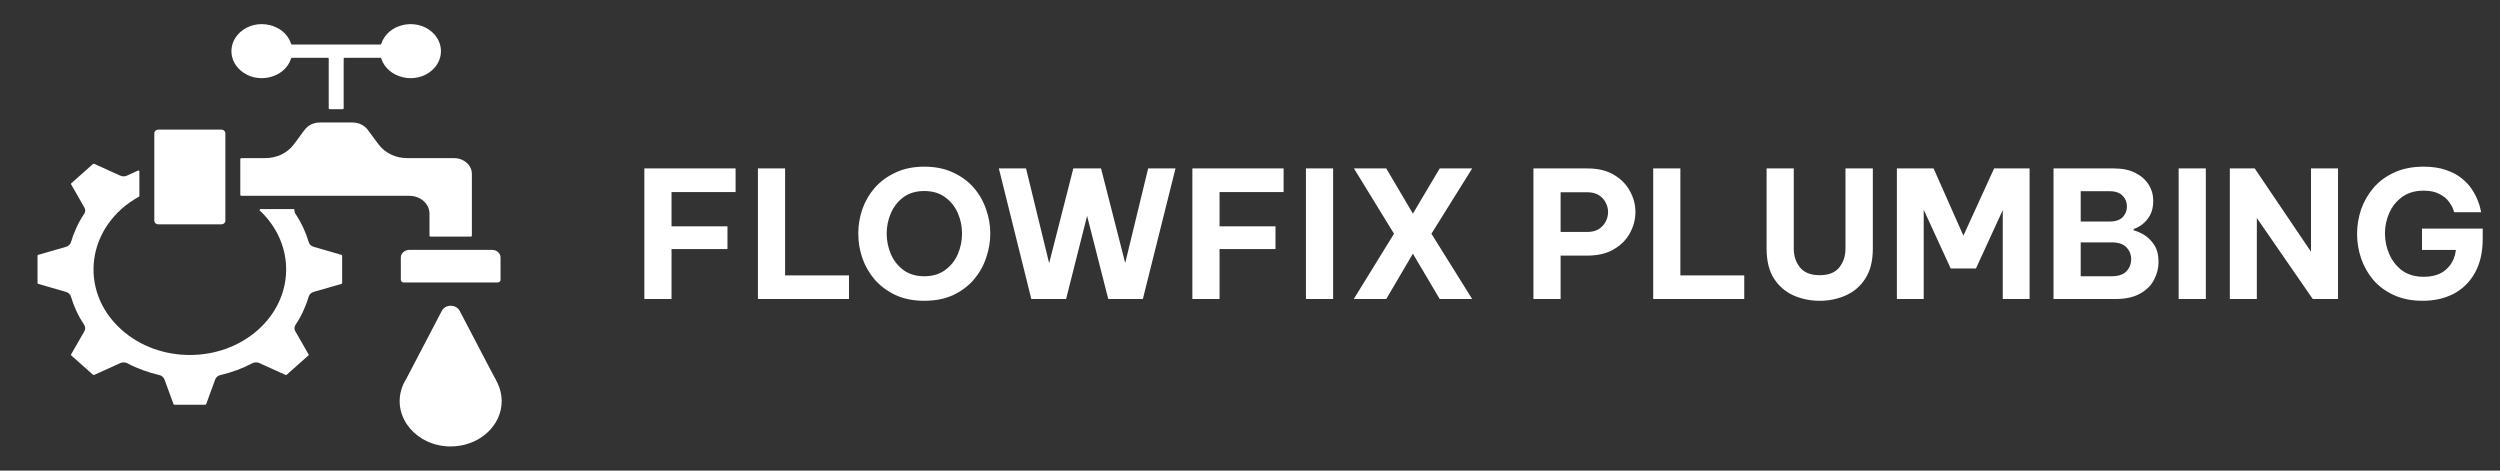 <svg width="255" height="48" viewBox="0 0 255 48" fill="none" xmlns="http://www.w3.org/2000/svg">
<rect x="0" y="0" width="255" height="48" fill="#333333" stroke="none"/>
<path fill-rule="evenodd" clip-rule="evenodd" d="M35.054 11.047V5.985C35.054 5.935 35.099 5.894 35.155 5.894H38.792C38.838 5.894 38.877 5.921 38.89 5.961C39.517 7.966 42.38 8.668 44.069 7.166C45.28 6.09 45.28 4.345 44.069 3.268C42.38 1.767 39.517 2.468 38.89 4.474C38.884 4.493 38.871 4.51 38.854 4.522C38.836 4.534 38.814 4.54 38.792 4.54H29.792C29.77 4.54 29.748 4.534 29.731 4.522C29.713 4.51 29.7 4.493 29.694 4.474C29.067 2.469 26.205 1.767 24.515 3.268C23.304 4.345 23.304 6.09 24.515 7.166C26.205 8.668 29.067 7.966 29.694 5.961C29.7 5.942 29.713 5.925 29.731 5.913C29.748 5.901 29.77 5.894 29.792 5.894H33.429C33.485 5.894 33.53 5.935 33.53 5.985V11.047C33.53 11.097 33.576 11.137 33.632 11.137H34.952C34.965 11.137 34.979 11.135 34.991 11.131C35.003 11.126 35.015 11.12 35.024 11.111C35.033 11.103 35.041 11.093 35.046 11.082C35.051 11.071 35.054 11.059 35.054 11.047ZM50.186 25.486H41.753C41.277 25.486 40.884 25.835 40.884 26.259V28.551C40.885 28.62 40.915 28.685 40.97 28.734C41.024 28.782 41.098 28.81 41.175 28.81H50.764C50.841 28.81 50.915 28.782 50.97 28.734C51.024 28.685 51.055 28.62 51.055 28.551V26.259C51.055 25.835 50.663 25.486 50.186 25.486ZM24.511 16.221V19.884C24.511 19.933 24.556 19.974 24.612 19.974H41.759C42.889 19.974 43.808 20.791 43.808 21.795V24.042C43.808 24.091 43.853 24.132 43.909 24.132H48.03C48.086 24.132 48.132 24.091 48.132 24.042V17.741C48.132 16.855 47.317 16.13 46.32 16.13H41.569C40.34 16.13 39.266 15.614 38.589 14.698L37.529 13.263C37.158 12.761 36.593 12.492 35.914 12.492H32.67C31.992 12.492 31.427 12.761 31.056 13.263L29.995 14.698C29.319 15.614 28.244 16.13 27.015 16.13H24.612C24.585 16.13 24.56 16.14 24.541 16.157C24.522 16.174 24.511 16.197 24.511 16.221ZM22.987 22.521V13.584C22.987 13.386 22.802 13.221 22.579 13.221H16.147C15.924 13.221 15.739 13.386 15.739 13.584V22.521C15.739 22.719 15.924 22.883 16.147 22.883H22.579C22.802 22.883 22.987 22.719 22.987 22.521ZM31.476 36.15C31.486 36.167 31.49 36.186 31.486 36.205C31.483 36.224 31.473 36.242 31.457 36.255L29.24 38.226C29.225 38.24 29.205 38.248 29.184 38.252C29.163 38.255 29.141 38.251 29.122 38.242L26.459 37.036L26.459 37.037C26.345 36.985 26.218 36.96 26.09 36.964C25.962 36.967 25.837 36.999 25.727 37.057C25.221 37.323 24.695 37.557 24.152 37.758C23.626 37.952 23.085 38.114 22.534 38.242C22.4 38.265 22.275 38.319 22.173 38.399C22.07 38.479 21.994 38.582 21.952 38.698L21.029 41.223C21.023 41.241 21.01 41.257 20.992 41.268C20.975 41.279 20.954 41.285 20.933 41.285H17.795C17.773 41.285 17.752 41.279 17.735 41.268C17.718 41.257 17.705 41.241 17.698 41.223L16.775 38.698L16.774 38.699C16.734 38.59 16.664 38.493 16.571 38.415C16.478 38.337 16.364 38.282 16.24 38.254C15.225 38.023 13.921 37.565 13.032 37.074L13.03 37.073C12.918 37.008 12.789 36.97 12.655 36.964C12.521 36.957 12.388 36.982 12.268 37.036L9.605 38.242C9.586 38.251 9.564 38.254 9.543 38.251C9.522 38.248 9.502 38.239 9.487 38.226L7.269 36.255C7.254 36.242 7.244 36.224 7.241 36.205C7.237 36.186 7.241 36.167 7.251 36.15L8.608 33.783L8.607 33.782C8.665 33.681 8.694 33.568 8.689 33.455C8.685 33.341 8.649 33.23 8.584 33.132C8.285 32.682 8.021 32.215 7.796 31.732C7.578 31.265 7.395 30.784 7.251 30.294C7.226 30.175 7.165 30.064 7.075 29.973C6.984 29.882 6.868 29.814 6.739 29.776L3.898 28.956C3.878 28.95 3.86 28.939 3.847 28.924C3.835 28.908 3.828 28.889 3.828 28.87V26.081C3.828 26.041 3.856 26.008 3.898 25.995L6.739 25.175L6.738 25.173C6.86 25.138 6.97 25.076 7.057 24.993C7.145 24.91 7.207 24.809 7.239 24.699C7.498 23.797 8.014 22.636 8.565 21.848L8.566 21.846C8.64 21.747 8.682 21.631 8.69 21.512C8.697 21.393 8.669 21.275 8.608 21.168L7.251 18.801C7.241 18.784 7.237 18.765 7.241 18.746C7.244 18.727 7.254 18.71 7.27 18.696L9.487 16.725C9.502 16.712 9.522 16.703 9.543 16.7C9.564 16.697 9.586 16.7 9.605 16.709L12.268 17.915L12.268 17.914C12.383 17.966 12.51 17.991 12.638 17.987C12.767 17.983 12.892 17.951 13.002 17.892L14.068 17.401C14.083 17.393 14.1 17.39 14.118 17.39C14.135 17.391 14.152 17.395 14.167 17.404C14.182 17.412 14.195 17.423 14.203 17.436C14.212 17.45 14.216 17.465 14.216 17.481V19.987C14.216 20.019 14.198 20.047 14.168 20.064C8.82 23.029 7.931 29.664 12.416 33.651C16.253 37.062 22.474 37.062 26.311 33.651C30.091 30.291 30.137 24.893 26.506 21.48C26.478 21.453 26.47 21.416 26.486 21.382C26.503 21.349 26.538 21.328 26.58 21.328H29.938C29.967 21.328 29.992 21.338 30.012 21.357C30.022 21.366 30.029 21.376 30.034 21.388C30.039 21.4 30.04 21.413 30.039 21.425C30.027 21.562 30.064 21.7 30.143 21.819C30.441 22.266 30.704 22.734 30.93 23.219C31.149 23.686 31.331 24.167 31.476 24.657C31.501 24.776 31.562 24.887 31.652 24.978C31.742 25.069 31.858 25.137 31.988 25.174L34.829 25.995C34.871 26.007 34.899 26.041 34.899 26.081V28.87C34.899 28.889 34.892 28.907 34.88 28.923C34.867 28.938 34.849 28.95 34.829 28.956L31.989 29.776L31.989 29.777C31.867 29.812 31.758 29.874 31.67 29.957C31.583 30.04 31.52 30.142 31.489 30.252C31.229 31.154 30.714 32.314 30.162 33.103L30.161 33.105C30.087 33.204 30.045 33.319 30.037 33.438C30.03 33.557 30.058 33.676 30.119 33.782L31.476 36.15ZM50.95 39.568C51.095 40.003 51.172 40.5 51.172 40.912C51.172 43.466 48.843 45.537 45.97 45.537C42.552 45.537 40.064 42.654 40.944 39.721C41.056 39.349 41.22 38.991 41.432 38.655L41.436 38.649L45.066 31.706C45.426 31.016 46.527 31.016 46.888 31.706L50.056 37.766C50.312 38.257 50.77 39.027 50.95 39.568Z" fill="white"/>
<path d="M65.724 30.5V17.18H75.03V19.592H68.496V23.084H74.202V25.406H68.496V30.5H65.724ZM77.308 30.5V17.18H80.08V28.088H86.596V30.5H77.308ZM94.276 30.68C93.172 30.68 92.2 30.488 91.36 30.104C90.52 29.708 89.812 29.186 89.236 28.538C88.672 27.878 88.246 27.14 87.958 26.324C87.682 25.508 87.544 24.674 87.544 23.822C87.544 22.97 87.682 22.142 87.958 21.338C88.246 20.522 88.672 19.79 89.236 19.142C89.812 18.494 90.52 17.978 91.36 17.594C92.2 17.198 93.172 17 94.276 17C95.392 17 96.37 17.198 97.21 17.594C98.05 17.978 98.752 18.494 99.316 19.142C99.88 19.79 100.3 20.522 100.576 21.338C100.864 22.142 101.008 22.97 101.008 23.822C101.008 24.674 100.864 25.508 100.576 26.324C100.3 27.14 99.88 27.878 99.316 28.538C98.752 29.186 98.05 29.708 97.21 30.104C96.37 30.488 95.392 30.68 94.276 30.68ZM94.276 28.178C95.116 28.178 95.824 27.968 96.4 27.548C96.976 27.128 97.408 26.588 97.696 25.928C97.984 25.256 98.128 24.554 98.128 23.822C98.128 23.09 97.984 22.394 97.696 21.734C97.408 21.074 96.976 20.534 96.4 20.114C95.824 19.694 95.116 19.484 94.276 19.484C93.436 19.484 92.728 19.694 92.152 20.114C91.588 20.534 91.162 21.074 90.874 21.734C90.586 22.394 90.442 23.09 90.442 23.822C90.442 24.554 90.586 25.256 90.874 25.928C91.162 26.588 91.588 27.128 92.152 27.548C92.728 27.968 93.436 28.178 94.276 28.178ZM105.195 30.5L101.883 17.18H104.655L107.013 26.846L109.479 17.18H112.305L114.771 26.828L117.111 17.18H119.901L116.571 30.5H113.043L110.883 22.022L108.741 30.5H105.195ZM121.622 30.5V17.18H130.928V19.592H124.394V23.084H130.1V25.406H124.394V30.5H121.622ZM133.206 30.5V17.18H135.978V30.5H133.206ZM138.085 30.5L142.189 23.84L138.103 17.18H141.397L144.115 21.788L146.851 17.18H150.163L146.005 23.84L150.163 30.5H146.851L144.115 25.874L141.397 30.5H138.085ZM156.41 30.5V17.18H161.9C162.992 17.18 163.898 17.396 164.618 17.828C165.35 18.26 165.896 18.818 166.256 19.502C166.628 20.174 166.814 20.876 166.814 21.608C166.814 22.364 166.628 23.084 166.256 23.768C165.896 24.44 165.35 24.992 164.618 25.424C163.898 25.856 162.992 26.072 161.9 26.072H159.182V30.5H156.41ZM161.9 19.61H159.182V23.66H161.9C162.368 23.66 162.758 23.564 163.07 23.372C163.382 23.168 163.616 22.916 163.772 22.616C163.94 22.304 164.024 21.974 164.024 21.626C164.024 21.29 163.94 20.966 163.772 20.654C163.616 20.342 163.382 20.09 163.07 19.898C162.758 19.706 162.368 19.61 161.9 19.61ZM168.626 30.5V17.18H171.398V28.088H177.914V30.5H168.626ZM185.611 30.68C184.639 30.68 183.739 30.494 182.911 30.122C182.095 29.75 181.435 29.174 180.931 28.394C180.439 27.614 180.193 26.6 180.193 25.352V17.18H182.965V25.352C182.965 26.12 183.181 26.768 183.613 27.296C184.045 27.812 184.711 28.07 185.611 28.07C186.511 28.07 187.171 27.812 187.591 27.296C188.023 26.768 188.239 26.12 188.239 25.352V17.18H191.029V25.352C191.029 26.6 190.777 27.614 190.273 28.394C189.781 29.174 189.121 29.75 188.293 30.122C187.465 30.494 186.571 30.68 185.611 30.68ZM193.482 30.5V17.18H197.226L200.268 24.038L203.4 17.18H207.018V30.5H204.282V21.428L201.546 27.386H198.972L196.218 21.392V30.5H193.482ZM209.46 30.5V17.18H215.616C216.48 17.18 217.206 17.33 217.794 17.63C218.394 17.93 218.85 18.332 219.162 18.836C219.474 19.328 219.63 19.874 219.63 20.474C219.63 21.062 219.522 21.554 219.306 21.95C219.09 22.334 218.826 22.646 218.514 22.886C218.214 23.114 217.92 23.27 217.632 23.354V23.498C217.956 23.57 218.316 23.726 218.712 23.966C219.108 24.206 219.45 24.548 219.738 24.992C220.026 25.436 220.17 26.012 220.17 26.72C220.17 27.344 220.02 27.944 219.72 28.52C219.432 29.096 218.958 29.57 218.298 29.942C217.65 30.314 216.804 30.5 215.76 30.5H209.46ZM215.148 19.502H212.232V22.598H215.148C215.772 22.598 216.228 22.448 216.516 22.148C216.804 21.848 216.948 21.482 216.948 21.05C216.948 20.63 216.804 20.27 216.516 19.97C216.228 19.658 215.772 19.502 215.148 19.502ZM215.364 24.722H212.232V28.178H215.364C216.072 28.178 216.582 28.01 216.894 27.674C217.218 27.326 217.38 26.912 217.38 26.432C217.38 25.964 217.218 25.562 216.894 25.226C216.582 24.89 216.072 24.722 215.364 24.722ZM222.222 30.5V17.18H224.994V30.5H222.222ZM227.443 30.5V17.18H229.981L235.723 25.676V17.18H238.477V30.5H235.903L230.197 22.238V30.5H227.443ZM247.117 30.68C246.001 30.68 245.023 30.488 244.183 30.104C243.343 29.72 242.641 29.204 242.077 28.556C241.525 27.896 241.111 27.164 240.835 26.36C240.559 25.544 240.421 24.71 240.421 23.858C240.421 23.006 240.559 22.172 240.835 21.356C241.123 20.54 241.543 19.808 242.095 19.16C242.659 18.5 243.367 17.978 244.219 17.594C245.071 17.198 246.067 17 247.207 17C248.095 17 248.857 17.114 249.493 17.342C250.141 17.558 250.681 17.846 251.113 18.206C251.545 18.554 251.887 18.926 252.139 19.322C252.403 19.718 252.601 20.096 252.733 20.456C252.877 20.804 252.967 21.092 253.003 21.32C253.051 21.536 253.075 21.644 253.075 21.644H250.321C250.321 21.644 250.285 21.536 250.213 21.32C250.141 21.104 249.997 20.852 249.781 20.564C249.565 20.264 249.247 20.006 248.827 19.79C248.419 19.562 247.879 19.448 247.207 19.448C246.331 19.448 245.599 19.664 245.011 20.096C244.435 20.516 243.997 21.062 243.697 21.734C243.409 22.394 243.265 23.084 243.265 23.804C243.265 24.548 243.415 25.262 243.715 25.946C244.015 26.618 244.453 27.17 245.029 27.602C245.617 28.022 246.349 28.232 247.225 28.232C248.185 28.232 248.941 27.986 249.493 27.494C250.057 27.002 250.393 26.336 250.501 25.496H247.045V23.318H253.237V24.344C253.237 25.736 252.967 26.906 252.427 27.854C251.899 28.79 251.173 29.498 250.249 29.978C249.337 30.446 248.293 30.68 247.117 30.68Z" fill="white"/>
</svg>
